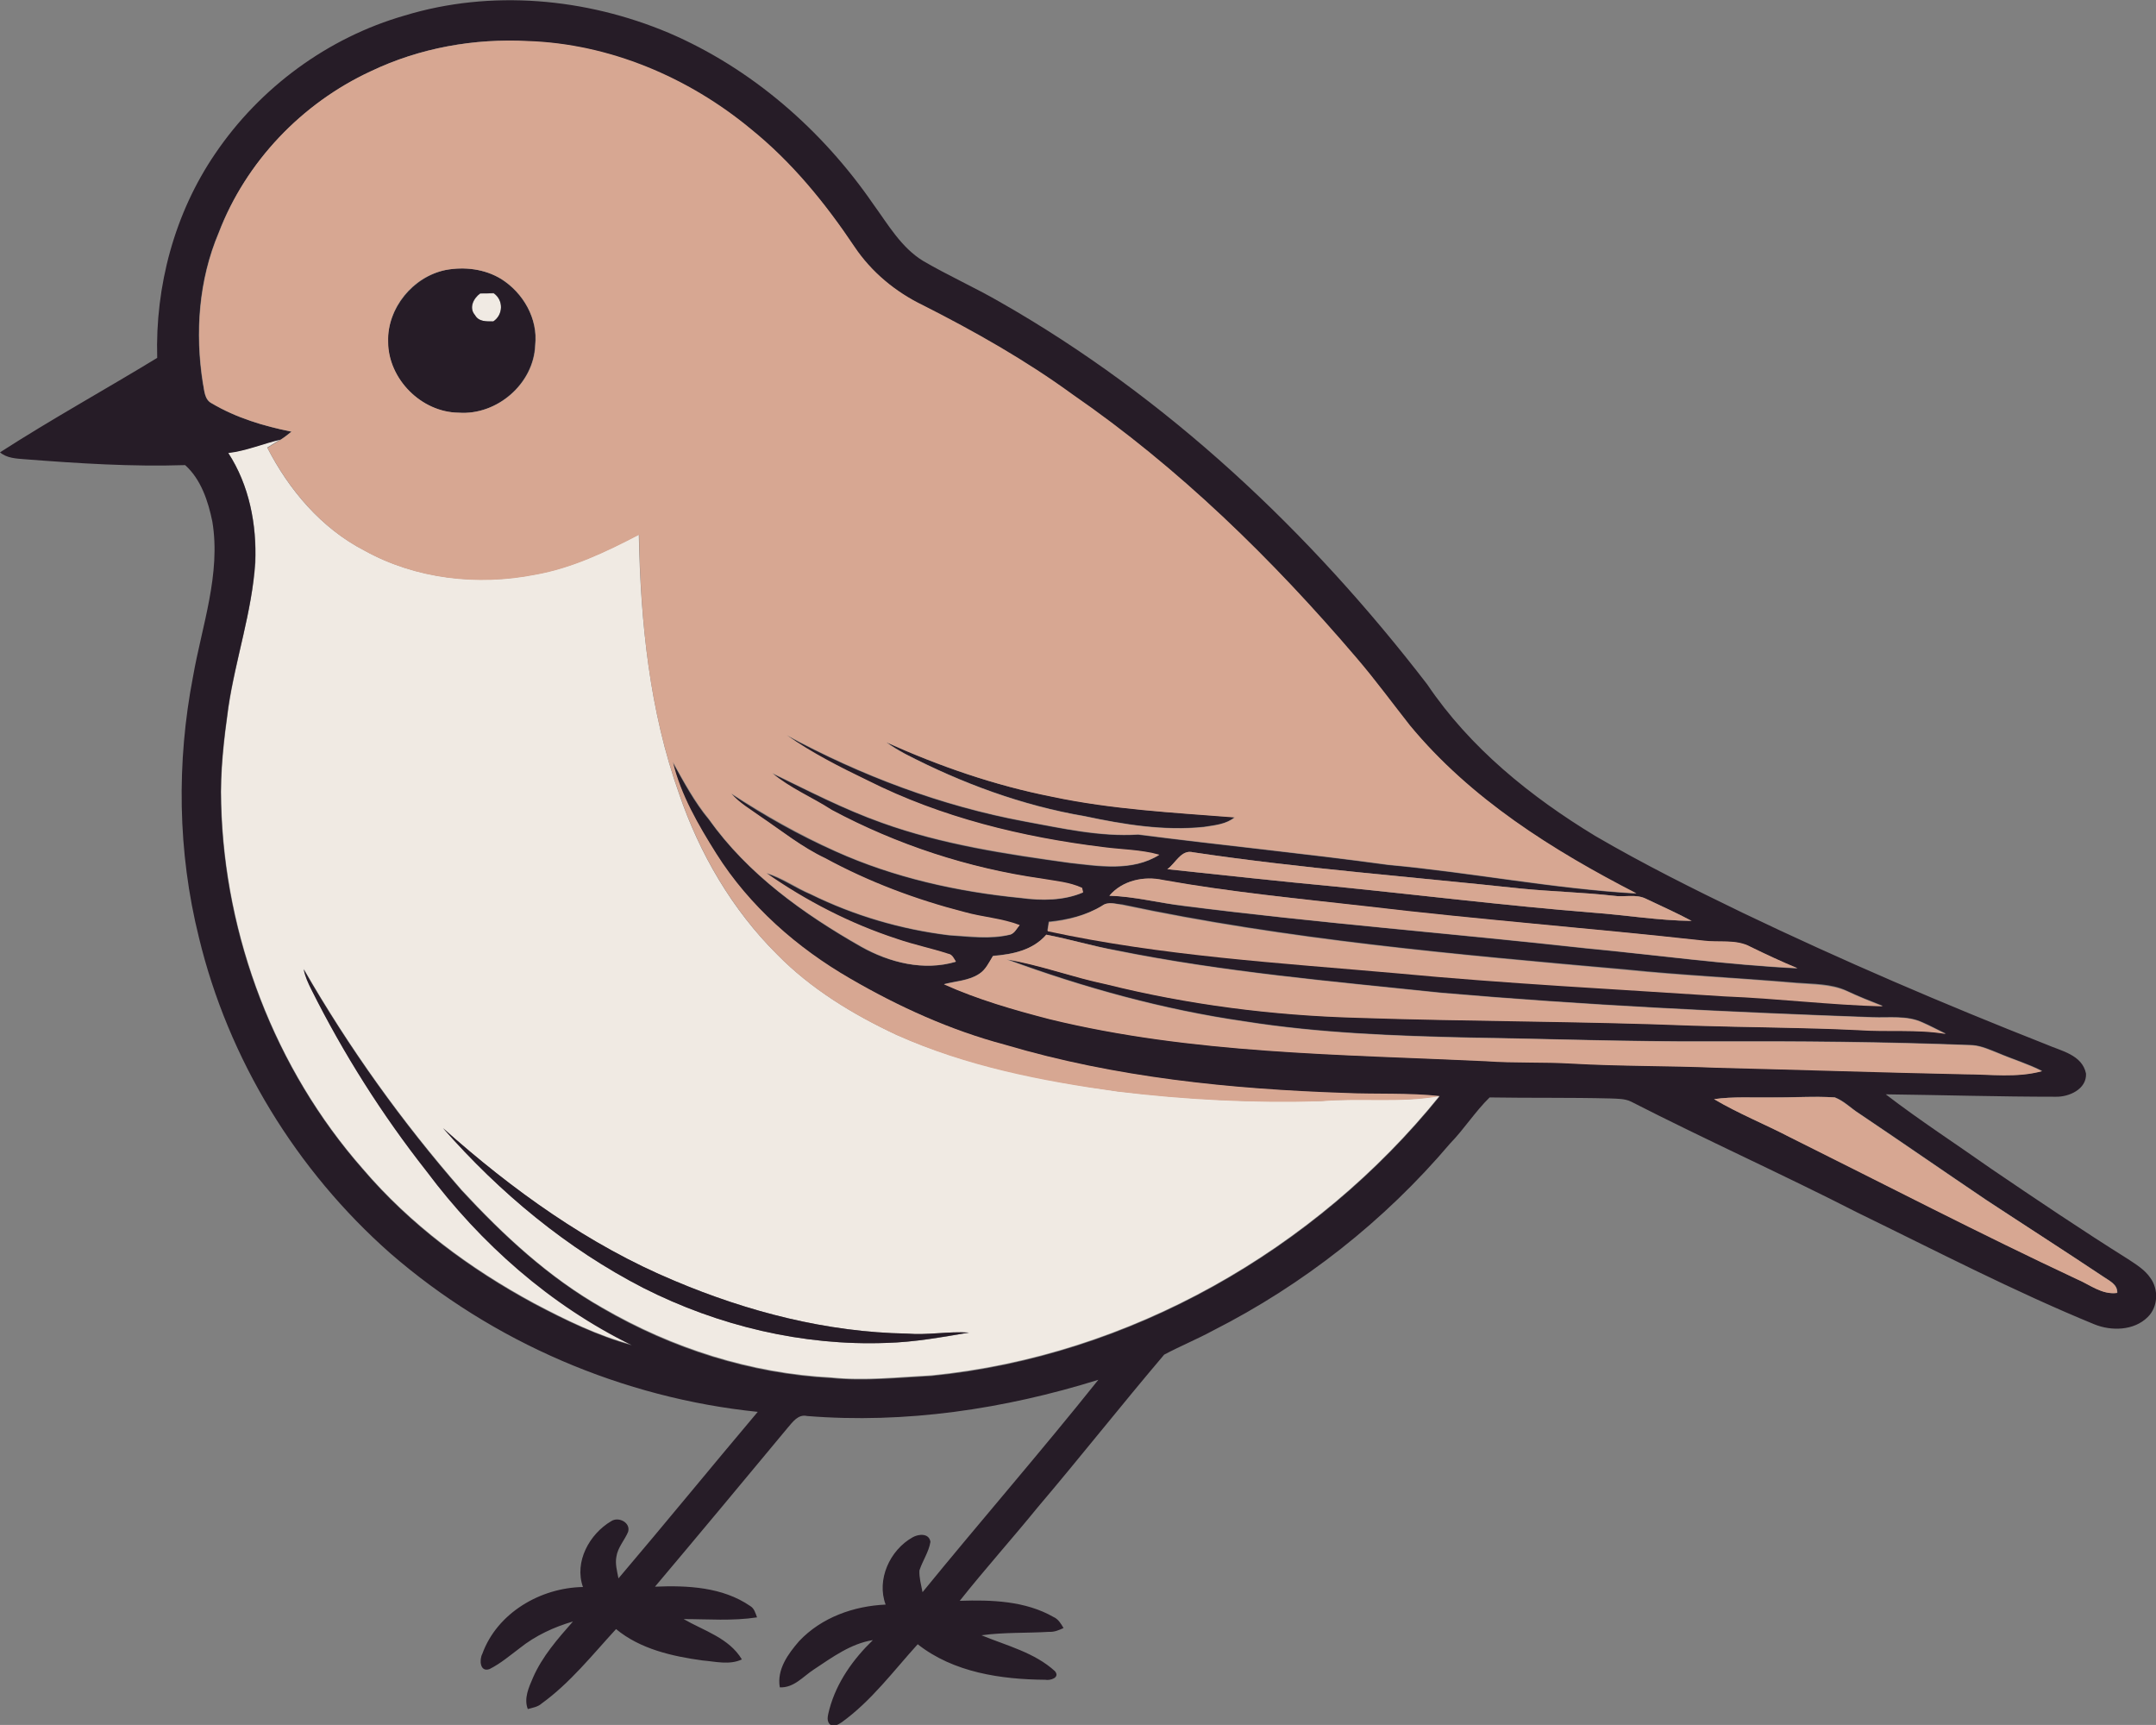 <?xml version="1.0" encoding="utf-8"?>
<!-- Generator: Adobe Illustrator 19.2.0, SVG Export Plug-In . SVG Version: 6.00 Build 0)  -->
<svg version="1.1" id="Layer_1" xmlns="http://www.w3.org/2000/svg" xmlns:xlink="http://www.w3.org/1999/xlink" x="0px" y="0px"
	 viewBox="0 0 625.4 500.3" enable-background="new 0 0 625.4 500.3" xml:space="preserve">
<rect x="0" y="0" width="625.4" height="500.3" fill="#808080" stroke="none"/>
<path fill="#F0EAE3" d="M139.3,85.1c1.3,0,2.6,0,3.9,0c2.9,2,2.8,6.2-0.1,8.2c-1.9-0.1-4.2,0.1-5.3-1.8
	C136,89.3,137.4,86.5,139.3,85.1z"/>
<g>
	<path fill="#F0EAE3" d="M66.2,131.3c5.2-0.6,10.1-2.7,15.2-3.9c-1.3,0.8-2.6,1.6-3.9,2.4c6.3,12.3,15.7,23.4,28.1,29.8
		c14.9,8.3,32.9,10.3,49.6,7c10.7-1.9,20.6-6.6,30.1-11.6c0.5,25.4,3.1,51.2,11.7,75.3c5.9,17.3,15.4,33.6,28.4,46.5
		c9.8,10,22,17.4,34.6,23.3c20.3,9,42.3,13.3,64.1,16.4c19.6,2.3,39.3,3.4,59.1,2.8c11.4-1,23,0.6,34.4-1.5
		c-36.1,44.7-89.9,75.4-147.4,81.1c-9.7,0.5-19.4,1.6-29.1,0.6c-23.3-1.2-46.1-8.5-66.3-20.2c-15.6-8.8-28.8-21.1-40.9-34.2
		c-17.3-19.8-32.7-41.3-45.8-64.1c0.4,2,1.3,3.9,2.2,5.8c9.3,18.6,20.5,36.4,33.4,52.7c15.8,21,36,39,59.6,50.5
		c-9.9-2.6-19.2-7.2-28.3-12c-18.7-10.1-36-22.9-49.8-39.1C79.8,310,65.2,271.7,64.2,233.1c-0.3-9.4,0.8-18.7,2.1-28
		c2.1-14.1,6.8-27.7,7.8-42C74.5,152.1,72.3,140.7,66.2,131.3z M128.5,327.2c16.4,18.7,36,35,58.2,46.4
		c21.7,10.9,46.1,16.8,70.4,15.9c8.1-0.2,16.1-1.6,24-3c-6-0.4-12,0.8-18,0.3c-23.2-0.4-46.1-6.3-67.4-15.3
		C170.8,361.2,148.6,345.2,128.5,327.2z"/>
</g>
<g>
	<g>
		<path fill="#261C27" d="M117.4,4.5c25-7.6,52.5-5.1,76.5,5c24.1,10.3,44.6,28.2,59.4,49.7c4.3,5.9,8.1,12.6,14.5,16.5
			c7.2,4.2,14.8,7.6,22.1,11.8c48.7,27.7,90.1,66.8,124.1,111c12.4,18.4,30,32.6,48.8,44c13.9,8.1,28.3,15.3,42.8,22.3
			c28.8,13.8,58.2,26.4,87.9,38.1c4.3,1.9,10.5,3,11.6,8.5c0.2,4.5-4.9,6.8-8.8,6.7c-16.5,0-32.9-0.5-49.3-0.7
			c9.9,7.6,20.4,14.4,30.6,21.6c13.1,8.9,26.3,17.8,39.7,26.2c2.4,1.6,4.9,3.1,6.5,5.5c2.4,3.3,2.2,8.4-0.8,11.3
			c-4,4-10.6,4.1-15.5,2.1c-23.4-9.6-45.9-21.3-68.7-32.4c-21.7-11.1-44-21.1-65.7-32.2c-1.9-0.9-4-0.8-5.9-0.9
			c-11.7-0.3-23.4-0.1-35.1-0.3c-4.2,4.1-7.4,9.2-11.5,13.4c-19,22.4-42.5,40.9-68.7,54.2c-4.6,2.5-9.5,4.5-14.2,7
			c-12.4,14.6-24.3,29.7-36.7,44.3c-7.4,9.1-15.3,17.9-22.6,27.1c9.2-0.3,19,0,27.2,4.7c1.4,0.6,2.2,2,2.9,3.2
			c-1.3,0.6-2.7,1.2-4.2,1.1c-6.5,0.4-13.1,0.1-19.6,1c7.3,3,15.4,5,21.3,10.4c1.6,1.9-1.4,2.8-2.8,2.5c-12.8-0.1-26.6-2.1-37-10.3
			c-7,7.7-13.4,16.4-22,22.6c-1,0.7-2.6,1.6-3.6,0.5c-1-1.2-0.3-2.9,0-4.3c2.1-7.8,6.9-14.5,12.6-20c-6.4,1-11.8,5-17.1,8.5
			c-3.1,2-5.8,5.4-9.9,5.2c-0.9-5.2,2.4-9.7,5.6-13.4c6.5-6.9,15.9-10.2,25.1-10.6c-2.7-7.2,1.2-15.8,7.8-19.5
			c1.7-1,4.8-1.3,5.2,1.3c-0.5,3-2.3,5.5-3.2,8.3c-0.1,2.1,0.5,4.2,0.9,6.3c16.8-20.6,34.4-40.8,51-61.6
			c-27.3,8.5-56,12.8-84.5,10.5c-2.6-0.6-4.2,1.8-5.6,3.4c-12.8,15.4-25.6,30.8-38.5,46.1c9.4-0.4,19.6,0.1,27.6,5.6
			c1.2,0.7,1.5,2,2,3.3c-7.1,1.1-14.2,0.5-21.3,0.5c5.9,3.4,13.2,5.5,16.9,11.7c-3.6,1.7-7.7,0.6-11.4,0.3
			c-8.8-1.2-18.1-3.3-25.1-9.1c-6.9,7.5-13.3,15.6-21.6,21.6c-1.1,1-2.6,1.2-4,1.6c-1.2-3.1,0.3-6.3,1.5-9.1
			c2.7-6.2,7.2-11.3,11.6-16.3c-5.5,1.6-10.9,4.1-15.4,7.7c-2.8,2.1-5.6,4.5-8.8,6.1c-2.8,1-3-2.7-2.1-4.4
			c4.3-11.9,16.9-19.2,29.2-19.4c-2.6-7.3,1.9-15.4,8.2-19.1c2.1-1.4,5.7,0.4,4.9,3.1c-1,2.4-3,4.5-3.4,7.2
			c-0.4,2.1,0.2,4.2,0.6,6.3c13.6-16,26.9-32.3,40.4-48.3c-39.1-4-76.9-20.2-106.6-46c-27.2-24-47-56.3-55.5-91.6
			C51.5,247,51.2,221,56,196.2c2.6-14.8,8.1-29.7,5.6-44.9c-1.2-5.9-3.3-12.3-7.9-16.4c-15.5,0.5-31-0.5-46.5-1.7
			C4.7,133,2,132.9,0,131.2c14.9-9.6,30.5-18.2,45.6-27.4C45,83,50.6,61.9,62.4,44.6C75.4,25.4,95.1,10.9,117.4,4.5z M107.5,20.7
			c-19.9,9.3-36.2,26.3-44.1,46.8c-5.8,13.7-6.9,29-4.6,43.6c0.5,2.1,0.4,4.8,2.6,5.9c7.1,4.2,15.1,6.6,23.1,8.2
			c-1,0.8-2,1.6-3.1,2.3c-5.1,1.2-10,3.3-15.2,3.9c6.1,9.3,8.3,20.8,7.8,31.8c-0.9,14.3-5.7,27.9-7.8,42c-1.3,9.3-2.4,18.6-2.1,28
			c1,38.6,15.6,76.9,41.1,105.9c13.8,16.2,31.1,29,49.8,39.1c9.1,4.8,18.4,9.3,28.3,12c-23.7-11.6-43.9-29.5-59.6-50.5
			c-12.9-16.4-24.1-34.1-33.4-52.7c-0.9-1.8-1.8-3.7-2.2-5.8c13.1,22.8,28.5,44.3,45.8,64.1c12.1,13.1,25.3,25.3,40.9,34.2
			c20.1,11.7,43,19,66.3,20.2c9.7,1,19.4-0.1,29.1-0.6c57.4-5.7,111.3-36.4,147.4-81.1c-9.1-1-18.3-0.4-27.4-0.9
			c-33.3-1.1-66.8-4.5-98.8-14c-15.8-4.2-30.8-11.1-44.9-19.2c-15.4-8.9-29.3-21.1-38.8-36.2c-5.2-8.3-10.3-17-12.6-26.6
			c3.2,5.7,6.3,11.6,10.5,16.6c11.3,15.8,27.4,27.4,44.1,36.9c8.2,4.6,18.2,7.1,27.5,4.4c-0.6-1-1.1-2.2-2.3-2.3
			c-4.9-1.6-10-2.6-14.8-4.3c-13.5-4.4-26.3-11-37.9-19.1c4.6,1.4,8.5,4.3,12.9,6.1c12.6,6.2,26.2,10.2,40.1,11.9
			c5.9,0.4,12,1.3,17.9-0.2c1.2-0.5,1.8-1.8,2.6-2.7c-5.2-1.9-10.8-2.3-16.1-3.8c-14-3.6-27.6-8.7-40.3-15.6
			c-6.7-3.3-12.6-8-18.8-12.1c-2.9-2.1-6.1-3.9-8.5-6.7c9.7,6.4,19.8,12.1,30.4,16.8c16.9,7.6,35.3,11.7,53.7,13.5
			c6,0.8,12.4,0.8,18-1.6c-0.1-0.3-0.2-1-0.3-1.3c-3.7-1.7-7.9-1.9-11.8-2.7c-21.2-3.1-41.9-9.8-60.8-19.9
			c-5.7-3.7-12.1-6.3-17.3-10.7c10.5,5.1,20.9,10.5,31.9,14.4c17.5,6.3,36,9.1,54.3,11.6c8.6,1,18.3,2.6,26.1-2.3
			c-5.3-1.5-10.8-1.4-16.2-2.2c-23.6-2.9-47-8.6-68.3-19.3c-8.1-3.9-16.3-8-23.6-13.2c21.6,11.7,44.9,20.5,69.1,25
			c10.9,2,21.8,4.5,32.9,3.8c24.2,3.1,48.5,5.5,72.6,8.8c24,2.2,47.8,6.9,71.9,8.3c-24.3-12.5-48.1-27.5-65.7-48.7
			c-5.2-6.5-10-13.3-15.5-19.6c-24.3-28.6-51.5-55.1-82.5-76.5c-13.6-9.9-28.3-18.2-43.3-25.8c-7.9-3.9-14.9-9.6-19.8-16.9
			c-8.4-12.7-18.2-24.6-30.1-34.2c-18.1-15-41-24.7-64.6-25.5C137.6,11,121.7,13.9,107.5,20.7z M338.6,252.1
			c16.1,1.7,32.3,3.5,48.4,5c25,2.5,50,5.6,75,7.6c9.6,0.7,19.1,2.3,28.7,2.4c-4.3-2.3-8.8-4.3-13.2-6.4c-2.9-1.5-6.3-0.4-9.5-0.9
			c-9-1-18-1.2-27-2.1c-31.6-3.4-63.4-5.8-94.9-10.5C342.7,246.3,341.1,250.4,338.6,252.1z M321.8,259.8c7.3,0.2,14.4,2.1,21.6,3
			c38.8,4.9,77.9,8,116.7,12.3c20.4,1.9,40.8,4.8,61.3,5.8c-4.6-1.9-9.1-4-13.6-6.2c-4.2-2.3-9.1-1.2-13.7-1.8
			c-32.7-3.7-65.5-6.1-98.1-10c-19.6-2.3-39.3-4.2-58.7-7.6C331.8,254,325.5,255.4,321.8,259.8z M319.7,262.7
			c-4.7,2.8-10.1,4.1-15.5,4.6c-0.1,0.7-0.3,2-0.4,2.6c33.3,7.2,67.4,9.2,101.3,12.2c31.7,3,63.4,4.6,95.1,6.7
			c15.3,0.6,30.6,2.5,45.9,2.9c-3.6-1.4-7.1-2.8-10.5-4.4c-4.6-2.1-9.7-1.9-14.6-2.3c-16.6-1.4-33.3-2.2-49.9-3.9
			c-48.7-4.3-97.7-8.6-145.6-18.8C323.7,262.2,321.5,261.4,319.7,262.7z M303.5,271.1c-3.9,4.5-9.8,5.7-15.4,6.1
			c-1.1,1.9-2.1,4-4,5.2c-3,2-6.8,2.1-10.2,3c9.8,4.5,20.2,7.4,30.6,10.1c41.4,10.1,84.2,10.2,126.6,12.2c8.3,0.6,16.7,0.2,25,0.7
			c14,0.8,28,0.6,42,1.2c24,0.5,48,1.4,72,1.9c7.4,0.1,15.1,1.1,22.3-0.9c-4.1-2.1-8.5-3.4-12.7-5.2c-2.5-1-4.9-2.1-7.5-2.3
			c-25.3-1-50.7-1.2-76-1.1c-23.4,0.1-46.7-0.7-70-1.1c-21.8-0.5-43.6-1.3-65.1-4.7c-23.6-3.4-46.7-9.8-69-18
			c9.8,1.7,19.1,5.2,28.9,7.2c23.7,5.9,48,9,72.4,9.7c32.6,1.1,65.3,1,97.9,2.3c16,0.6,32,0.6,47.9,1.3c8.4,0.6,17-0.3,25.3,1.1
			c-2.3-1.1-4.5-2.3-6.8-3.3c-4.5-2.1-9.7-1.3-14.5-1.5c-41.7-1.5-83.5-3.5-125.1-7.1c-31.5-3.3-63.2-6-94.3-12.3
			C316.9,274.4,310.3,272.4,303.5,271.1z M497.2,318.8c7.1,4.2,14.9,7.3,22.2,11.1c27.7,13.7,55.1,27.9,83.1,41.1
			c3.8,1.6,7.3,4.6,11.7,4c0.1-2.5-2.3-3.5-4-4.7c-11.3-7.5-22.6-14.7-33.9-22.2c-12.3-8.3-24.5-16.8-36.9-25.1
			c-2.4-1.5-4.4-3.7-7.1-4.7c-6-0.4-12,0-18.1,0C508.5,318.4,502.8,318,497.2,318.8z"/>
	</g>
	<g>
		<path fill="#261C27" d="M129.3,78.3c5.4-1,11.3-0.3,16,2.6c6.4,4,10.8,11.5,9.9,19.2c-0.4,11.2-11.1,20.4-22.2,19.6
			c-10.8-0.1-20.4-9.8-20.5-20.6C112.4,89.4,119.8,80.3,129.3,78.3z M139.3,85.1c-2,1.4-3.4,4.2-1.5,6.3c1.1,2,3.4,1.8,5.3,1.8
			c2.9-1.9,3-6.2,0.1-8.2C141.9,85.1,140.6,85.1,139.3,85.1z"/>
	</g>
	<path fill="#261C27" d="M257.1,215.3c15.4,7,31.4,12.5,48,15.7c17.5,3.7,35.3,4.7,53,6c-2.5,2.1-5.8,2.3-8.9,2.8
		c-11.6,1.2-23.2-0.7-34.5-3.1c-18.2-3.1-35.8-9.6-52.2-18.1C260.7,217.6,258.9,216.5,257.1,215.3z"/>
	<path fill="#261C27" d="M128.5,327.2c20.1,17.9,42.3,33.9,67.2,44.3c21.3,9,44.2,14.9,67.4,15.3c6,0.5,12-0.7,18-0.3
		c-8,1.3-15.9,2.8-24,3c-24.3,0.9-48.7-4.9-70.4-15.9C164.5,362.2,145,346,128.5,327.2z"/>
</g>
<g>
	<g>
		<path fill="#D7A792" d="M107.5,20.7c14.2-6.8,30.1-9.6,45.7-8.8c23.6,0.8,46.5,10.5,64.6,25.5c11.9,9.6,21.6,21.5,30.1,34.2
			c4.9,7.3,11.9,13.1,19.8,16.9c15,7.6,29.7,15.9,43.3,25.8c31,21.4,58.1,47.9,82.5,76.5c5.4,6.3,10.3,13,15.5,19.6
			c17.6,21.3,41.4,36.2,65.7,48.7c-24.1-1.4-47.9-6.1-71.9-8.3c-24.2-3.3-48.5-5.7-72.6-8.8c-11.1,0.7-22-1.8-32.9-3.8
			c-24.2-4.5-47.5-13.3-69.1-25c7.4,5.2,15.5,9.3,23.6,13.2c21.3,10.7,44.7,16.4,68.3,19.3c5.4,0.7,10.9,0.7,16.2,2.2
			c-7.8,4.9-17.5,3.2-26.1,2.3c-18.3-2.6-36.8-5.3-54.3-11.6c-11-3.9-21.4-9.3-31.9-14.4c5.2,4.4,11.6,7,17.3,10.7
			c18.9,10.1,39.6,16.9,60.8,19.9c4,0.7,8.1,1,11.8,2.7c0.1,0.3,0.2,1,0.3,1.3c-5.6,2.4-12,2.4-18,1.6c-18.4-1.8-36.8-5.9-53.7-13.5
			c-10.6-4.8-20.7-10.5-30.4-16.8c2.4,2.8,5.6,4.6,8.5,6.7c6.2,4.2,12,8.9,18.8,12.1c12.7,6.9,26.3,12,40.3,15.6
			c5.3,1.5,10.9,1.8,16.1,3.8c-0.8,0.9-1.4,2.3-2.6,2.7c-5.9,1.4-11.9,0.5-17.9,0.2c-13.9-1.7-27.5-5.7-40.1-11.9
			c-4.4-1.9-8.3-4.8-12.9-6.1c11.6,8.1,24.4,14.7,37.9,19.1c4.9,1.7,9.9,2.7,14.8,4.3c1.3,0.2,1.7,1.4,2.3,2.3
			c-9.3,2.8-19.2,0.3-27.5-4.4c-16.7-9.5-32.9-21-44.1-36.9c-4.2-5.1-7.3-10.9-10.5-16.6c2.3,9.6,7.4,18.3,12.6,26.6
			c9.6,15.2,23.4,27.3,38.8,36.2c14.1,8.2,29.1,15,44.9,19.2c32,9.5,65.5,12.9,98.8,14c9.1,0.4,18.3-0.1,27.4,0.9
			c-11.3,2.1-22.9,0.5-34.4,1.5c-19.7,0.6-39.5-0.4-59.1-2.8c-21.9-3-43.9-7.3-64.1-16.4c-12.6-5.9-24.8-13.3-34.6-23.3
			c-13-13-22.5-29.2-28.4-46.5c-8.7-24.1-11.3-49.9-11.7-75.3c-9.6,5-19.4,9.7-30.1,11.6c-16.7,3.3-34.7,1.3-49.6-7
			c-12.4-6.4-21.8-17.6-28.1-29.8c1.3-0.8,2.6-1.6,3.9-2.4c1.1-0.7,2.1-1.5,3.1-2.3c-8-1.6-16-4-23.1-8.2c-2.2-1.1-2.2-3.8-2.6-5.9
			c-2.3-14.6-1.2-29.9,4.6-43.6C71.3,46.9,87.6,29.9,107.5,20.7z M129.3,78.3c-9.6,1.9-17,11-16.7,20.8c0,10.8,9.6,20.5,20.5,20.6
			c11.1,0.8,21.8-8.4,22.2-19.6c0.8-7.7-3.5-15.2-9.9-19.2C140.6,78,134.8,77.3,129.3,78.3z M257.1,215.3c1.7,1.3,3.6,2.4,5.5,3.4
			c16.4,8.5,33.9,15,52.2,18.1c11.3,2.4,22.9,4.3,34.5,3.1c3.1-0.5,6.4-0.8,8.9-2.8c-17.7-1.4-35.6-2.3-53-6
			C288.5,227.8,272.5,222.2,257.1,215.3z"/>
	</g>
	<path fill="#D7A792" d="M338.6,252.1c2.4-1.7,4-5.8,7.5-4.9c31.5,4.7,63.3,7.1,94.9,10.5c9,0.9,18,1.1,27,2.1
		c3.1,0.5,6.5-0.6,9.5,0.9c4.4,2.1,8.9,4.1,13.2,6.4c-9.6-0.1-19.1-1.7-28.7-2.4c-25-2-50-5.1-75-7.6
		C370.9,255.6,354.8,253.8,338.6,252.1z"/>
	<path fill="#D7A792" d="M321.8,259.8c3.7-4.4,10-5.8,15.5-4.6c19.4,3.5,39.1,5.4,58.7,7.6c32.7,3.9,65.5,6.4,98.1,10
		c4.5,0.6,9.5-0.5,13.7,1.8c4.5,2.2,9,4.3,13.6,6.2c-20.5-1-40.8-3.8-61.3-5.8c-38.9-4.3-77.9-7.3-116.7-12.3
		C336.1,261.9,329.1,260,321.8,259.8z"/>
	<path fill="#D7A792" d="M319.7,262.7c1.7-1.3,3.9-0.5,5.9-0.2c47.9,10.2,96.9,14.4,145.6,18.8c16.6,1.7,33.3,2.4,49.9,3.9
		c4.9,0.4,10.1,0.3,14.6,2.3c3.4,1.6,6.9,3,10.5,4.4c-15.4-0.4-30.6-2.3-45.9-2.9c-31.7-2.1-63.5-3.7-95.1-6.7
		c-33.9-3-68-5-101.3-12.2c0.1-0.7,0.3-2,0.4-2.6C309.7,266.9,315,265.6,319.7,262.7z"/>
	<path fill="#D7A792" d="M303.5,271.1c6.8,1.3,13.4,3.3,20.2,4.6c31.1,6.3,62.8,9,94.3,12.3c41.6,3.6,83.4,5.6,125.1,7.1
		c4.8,0.2,10-0.6,14.5,1.5c2.3,1,4.5,2.2,6.8,3.3c-8.4-1.4-16.9-0.5-25.3-1.1c-16-0.8-32-0.8-47.9-1.3c-32.6-1.3-65.3-1.2-97.9-2.3
		c-24.4-0.7-48.7-3.8-72.4-9.7c-9.7-2-19.1-5.6-28.9-7.2c22.3,8.2,45.4,14.6,69,18c21.5,3.4,43.4,4.2,65.1,4.7
		c23.4,0.3,46.7,1.2,70,1.1c25.4-0.1,50.7,0.1,76,1.1c2.7,0.2,5.1,1.4,7.5,2.3c4.2,1.8,8.6,3.1,12.7,5.2c-7.3,2-14.9,0.9-22.3,0.9
		c-24-0.5-48-1.3-72-1.9c-14-0.6-28-0.4-42-1.2c-8.3-0.5-16.7-0.1-25-0.7c-42.3-2-85.2-2.1-126.6-12.2c-10.4-2.7-20.8-5.7-30.6-10.1
		c3.4-0.9,7.2-1,10.2-3c1.9-1.2,2.8-3.3,4-5.2C293.8,276.8,299.6,275.6,303.5,271.1z"/>
	<path fill="#D7A792" d="M497.2,318.8c5.6-0.8,11.3-0.4,16.9-0.5c6,0.1,12.1-0.4,18.1,0c2.7,1.1,4.7,3.2,7.1,4.7
		c12.3,8.3,24.6,16.8,36.9,25.1c11.3,7.4,22.7,14.7,33.9,22.2c1.7,1.2,4.2,2.2,4,4.7c-4.4,0.6-7.9-2.4-11.7-4
		c-28-13.1-55.4-27.3-83.1-41.1C512,326.1,504.3,323,497.2,318.8z"/>
</g>
</svg>
